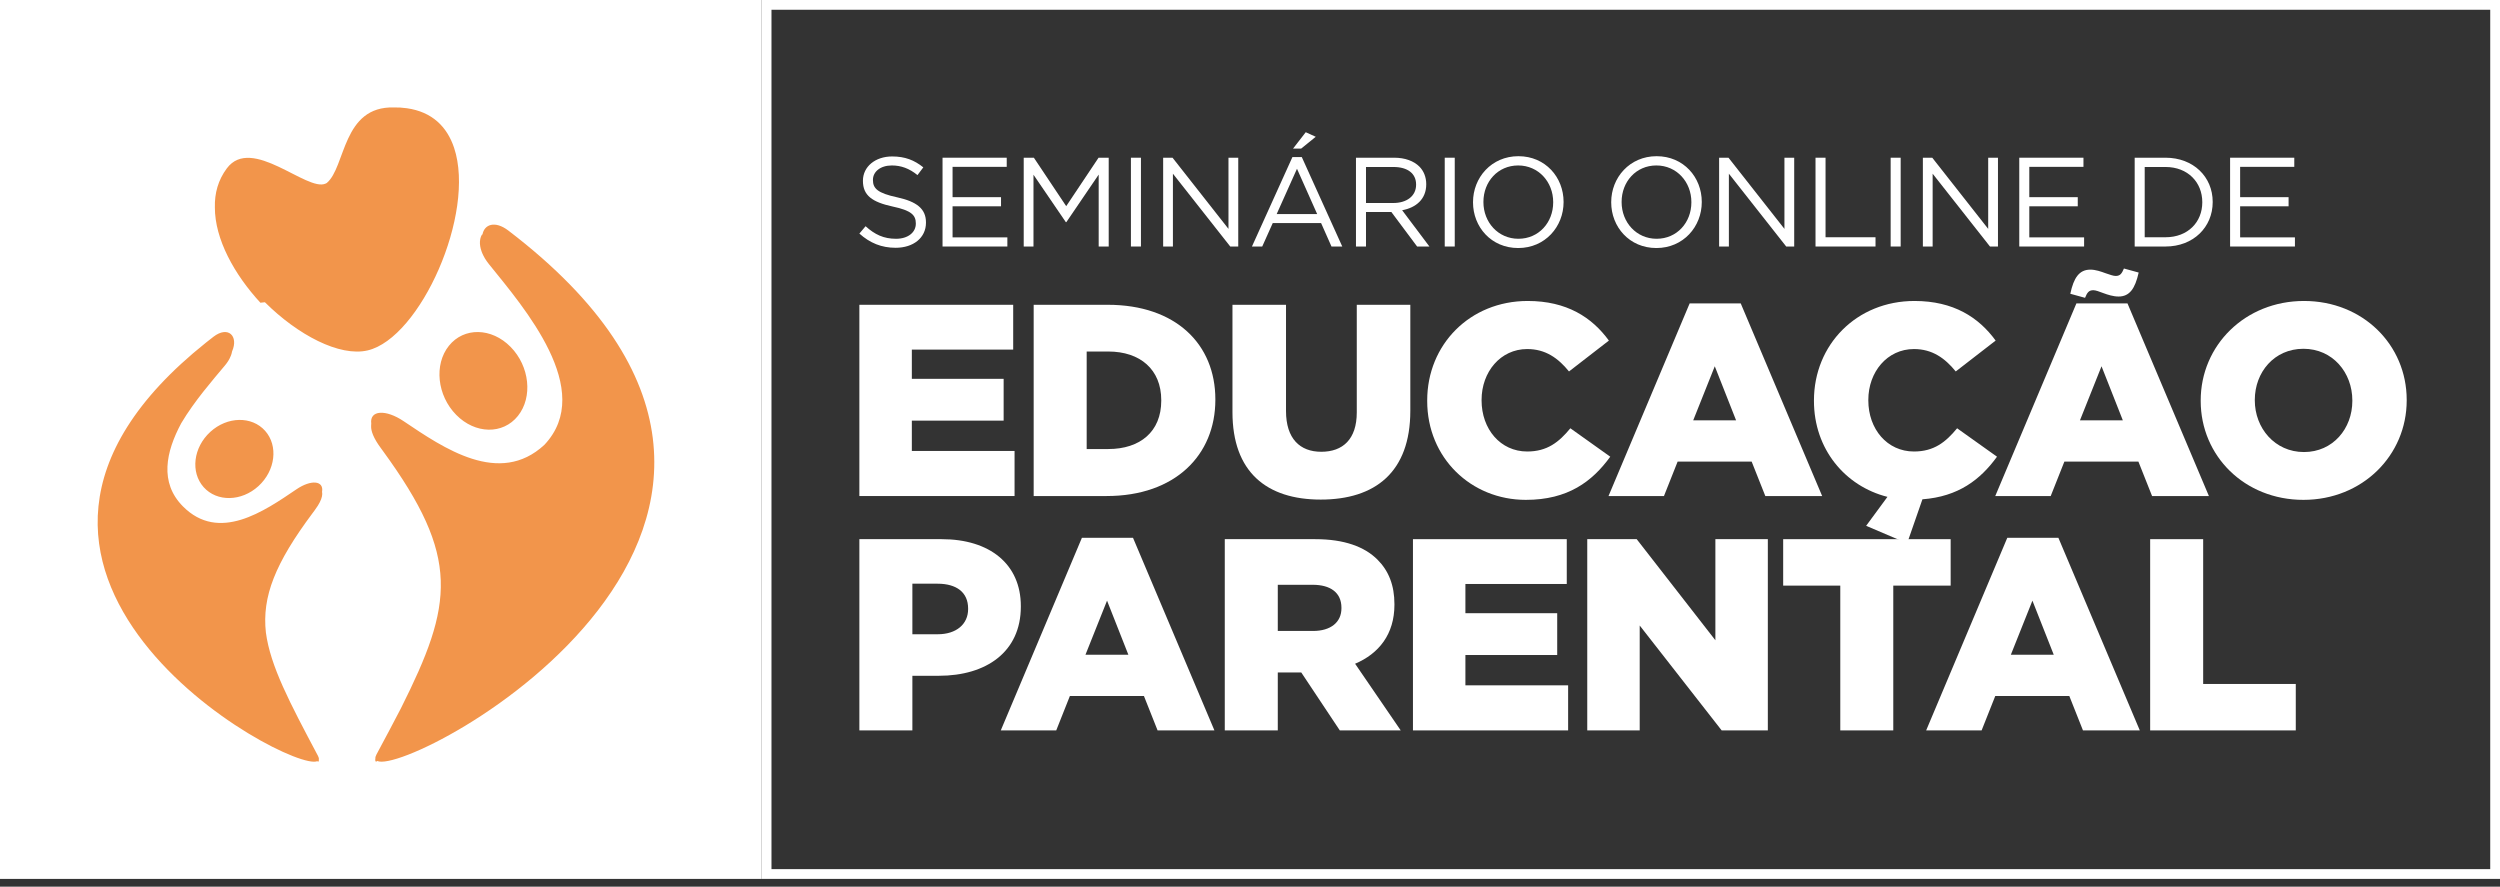 <svg xmlns="http://www.w3.org/2000/svg" width="203" height="72" viewBox="0 0 203 72" fill="none"><rect x="0" y="0" width="203" height="72" fill="#333333" stroke="none"/><path d="M174.593 59.309V43.78H178.897V55.538H186.417V59.309H174.593Z" fill="white"></path><path d="M156.404 59.309L162.992 43.669H167.141L173.752 59.309H169.137L168.028 56.514H162.016L160.907 59.309H156.404ZM163.281 53.164H166.764L165.033 48.772L163.281 53.164Z" fill="white"></path><path d="M149.431 59.309V47.552H144.794V43.78H158.393V47.552H153.734V59.309H149.431Z" fill="white"></path><path d="M128.885 59.309V43.78H132.9L139.289 51.989V43.78H143.548V59.309H139.799L133.144 50.791V59.309H128.885Z" fill="white"></path><path d="M114.732 59.309V43.78H127.221V47.419H118.991V49.792H126.445V53.187H118.991V55.649H127.332V59.309H114.732Z" fill="white"></path><path d="M99.452 59.309V43.78H106.795C109.169 43.78 110.81 44.401 111.853 45.444C112.763 46.354 113.228 47.529 113.228 49.06V49.105C113.228 51.501 111.964 53.076 110.034 53.896L113.739 59.309H108.792L105.664 54.606H103.756V59.309H99.452ZM103.756 51.234H106.618C108.06 51.234 108.925 50.524 108.925 49.393V49.349C108.925 48.106 108.015 47.485 106.595 47.485H103.756V51.234Z" fill="white"></path><path d="M81.263 59.309L87.851 43.669H92L98.611 59.309H93.996L92.887 56.514H86.875L85.766 59.309H81.263ZM88.14 53.164H91.623L89.892 48.772L88.14 53.164Z" fill="white"></path><path d="M69.781 59.309V43.78H76.459C80.363 43.78 82.892 45.799 82.892 49.215V49.26C82.892 52.943 80.075 54.873 76.237 54.873H74.085V59.309H69.781ZM74.085 51.501H76.148C77.657 51.501 78.611 50.68 78.611 49.459V49.415C78.611 48.084 77.657 47.396 76.126 47.396H74.085V51.501Z" fill="white"></path><path d="M187.039 40.589C182.247 40.589 178.697 37.017 178.697 32.558V32.514C178.697 28.055 182.291 24.439 187.083 24.439C191.875 24.439 195.424 28.01 195.424 32.469V32.514C195.424 36.973 191.831 40.589 187.039 40.589ZM187.083 36.706C189.435 36.706 191.01 34.799 191.01 32.558V32.514C191.01 30.251 189.412 28.321 187.039 28.321C184.665 28.321 183.09 30.229 183.09 32.469V32.514C183.09 34.754 184.709 36.706 187.083 36.706Z" fill="white"></path><path d="M162.015 40.278L168.603 24.638H172.752L179.363 40.278H174.748L173.639 37.483H167.627L166.518 40.278H162.015ZM168.892 34.133H172.375L170.644 29.741L168.892 34.133Z" fill="white"></path><path d="M154.858 44.116L151.531 42.696L153.261 40.345C149.822 39.48 147.293 36.462 147.293 32.558V32.514C147.293 27.988 150.754 24.439 155.457 24.439C158.63 24.439 160.671 25.77 162.046 27.655L158.807 30.162C157.92 29.075 156.899 28.343 155.413 28.343C153.239 28.343 151.708 30.206 151.708 32.469V32.514C151.708 34.843 153.239 36.662 155.413 36.662C157.032 36.662 157.986 35.908 158.918 34.776L162.157 37.084C160.804 38.947 159.029 40.322 156.101 40.544L154.858 44.116Z" fill="white"></path><path d="M130.611 40.278L137.199 24.638H141.348L147.959 40.278H143.344L142.235 37.483H136.223L135.114 40.278H130.611ZM137.488 34.133H140.971L139.24 29.741L137.488 34.133Z" fill="white"></path><path d="M123.898 40.589C119.461 40.589 115.889 37.194 115.889 32.558V32.514C115.889 27.988 119.35 24.439 124.053 24.439C127.226 24.439 129.267 25.77 130.642 27.655L127.403 30.162C126.516 29.075 125.495 28.343 124.009 28.343C121.835 28.343 120.304 30.206 120.304 32.469V32.514C120.304 34.843 121.835 36.662 124.009 36.662C125.628 36.662 126.582 35.908 127.514 34.776L130.753 37.084C129.289 39.102 127.314 40.589 123.898 40.589Z" fill="white"></path><path d="M107.242 40.566C102.849 40.566 100.076 38.326 100.076 33.468V24.749H104.424V33.379C104.424 35.619 105.556 36.684 107.286 36.684C109.039 36.684 110.17 35.664 110.17 33.49V24.749H114.518V33.357C114.518 38.348 111.656 40.566 107.242 40.566Z" fill="white"></path><path d="M83.934 40.278V24.749H89.946C95.47 24.749 98.687 27.944 98.687 32.425V32.469C98.687 36.95 95.426 40.278 89.857 40.278H83.934ZM89.991 28.543H88.238V36.462H89.991C92.586 36.462 94.294 35.043 94.294 32.536V32.491C94.294 30.007 92.586 28.543 89.991 28.543Z" fill="white"></path><path d="M69.781 40.278V24.749H82.271V28.387H74.041V30.761H81.495V34.155H74.041V36.618H82.382V40.278H69.781Z" fill="white"></path><path d="M181.084 20.017V12.806H186.296V13.548H181.898V16.01H185.833V16.752H181.898V19.275H186.348V20.017H181.084Z" fill="white"></path><path d="M173.336 20.017V12.806H175.839C178.105 12.806 179.671 14.362 179.671 16.391V16.412C179.671 18.441 178.105 20.017 175.839 20.017H173.336ZM175.839 13.559H174.15V19.265H175.839C177.662 19.265 178.826 18.029 178.826 16.432V16.412C178.826 14.815 177.662 13.559 175.839 13.559Z" fill="white"></path><path d="M163.965 20.017V12.806H169.177V13.548H164.779V16.01H168.714V16.752H164.779V19.275H169.229V20.017H163.965Z" fill="white"></path><path d="M156.137 20.017V12.806H156.899L161.441 18.585V12.806H162.235V20.017H161.586L156.93 14.104V20.017H156.137Z" fill="white"></path><path d="M153.521 20.017V12.806H154.334V20.017H153.521Z" fill="white"></path><path d="M147.42 20.017V12.806H148.234V19.265H152.292V20.017H147.42Z" fill="white"></path><path d="M139.592 20.017V12.806H140.354L144.896 18.585V12.806H145.689V20.017H145.04L140.385 14.104V20.017H139.592Z" fill="white"></path><path d="M134.497 20.14C132.303 20.14 130.83 18.42 130.83 16.432V16.412C130.83 14.424 132.324 12.683 134.518 12.683C136.712 12.683 138.184 14.403 138.184 16.391V16.412C138.184 18.4 136.691 20.14 134.497 20.14ZM134.518 19.388C136.166 19.388 137.34 18.07 137.34 16.432V16.412C137.34 14.774 136.145 13.435 134.497 13.435C132.849 13.435 131.675 14.753 131.675 16.391V16.412C131.675 18.049 132.87 19.388 134.518 19.388Z" fill="white"></path><path d="M123.276 20.14C121.082 20.14 119.609 18.42 119.609 16.432V16.412C119.609 14.424 121.102 12.683 123.296 12.683C125.49 12.683 126.963 14.403 126.963 16.391V16.412C126.963 18.4 125.47 20.14 123.276 20.14ZM123.296 19.388C124.944 19.388 126.119 18.07 126.119 16.432V16.412C126.119 14.774 124.924 13.435 123.276 13.435C121.628 13.435 120.454 14.753 120.454 16.391V16.412C120.454 18.049 121.648 19.388 123.296 19.388Z" fill="white"></path><path d="M117.312 20.017V12.806H118.125V20.017H117.312Z" fill="white"></path><path d="M110.105 20.017V12.806H113.205C114.091 12.806 114.802 13.074 115.255 13.528C115.605 13.878 115.811 14.383 115.811 14.949V14.97C115.811 16.164 114.987 16.865 113.854 17.071L116.069 20.017H115.07L112.979 17.215H110.919V20.017H110.105ZM110.919 16.484H113.133C114.215 16.484 114.987 15.928 114.987 15.001V14.98C114.987 14.094 114.308 13.559 113.144 13.559H110.919V16.484Z" fill="white"></path><path d="M101.658 20.017L104.944 12.755H105.706L108.992 20.017H108.117L107.272 18.111H103.348L102.493 20.017H101.658ZM103.667 17.38H106.953L105.315 13.703L103.667 17.38ZM104.996 12.065L106.026 10.736L106.839 11.107L105.655 12.065H104.996Z" fill="white"></path><path d="M94.448 20.017V12.806H95.21L99.752 18.585V12.806H100.546V20.017H99.897L95.241 14.104V20.017H94.448Z" fill="white"></path><path d="M91.831 20.017V12.806H92.645V20.017H91.831Z" fill="white"></path><path d="M83.126 20.017V12.806H83.95L86.576 16.741L89.203 12.806H90.027V20.017H89.213V14.177L86.587 18.039H86.546L83.919 14.187V20.017H83.126Z" fill="white"></path><path d="M76.534 20.017V12.806H81.746V13.548H77.348V16.01H81.283V16.752H77.348V19.275H81.798V20.017H76.534Z" fill="white"></path><path d="M72.727 20.12C71.584 20.12 70.647 19.739 69.781 18.966L70.286 18.369C71.038 19.049 71.759 19.389 72.758 19.389C73.726 19.389 74.365 18.873 74.365 18.163V18.142C74.365 17.473 74.004 17.091 72.49 16.772C70.832 16.412 70.07 15.876 70.07 14.691V14.671C70.07 13.538 71.069 12.704 72.439 12.704C73.489 12.704 74.241 13.002 74.973 13.589L74.499 14.218C73.829 13.672 73.16 13.435 72.418 13.435C71.481 13.435 70.883 13.95 70.883 14.599V14.619C70.883 15.299 71.254 15.68 72.84 16.02C74.447 16.37 75.189 16.958 75.189 18.06V18.08C75.189 19.316 74.159 20.12 72.727 20.12Z" fill="white"></path><path d="M172.029 24.078C171.595 24.078 171.148 23.933 170.793 23.801C170.451 23.67 170.161 23.565 169.977 23.565C169.609 23.565 169.477 23.762 169.306 24.183L168.109 23.854C168.386 22.552 168.833 21.894 169.74 21.894C170.161 21.894 170.609 22.052 170.964 22.183C171.319 22.302 171.595 22.407 171.792 22.407C172.161 22.407 172.292 22.21 172.463 21.802L173.66 22.131C173.371 23.433 172.924 24.078 172.029 24.078Z" fill="white"></path><rect width="61.852" height="71.367" fill="white"></rect><path d="M17.33 27.347C18.527 26.425 19.391 27.289 18.845 28.533C18.827 28.635 18.799 28.743 18.759 28.854C18.727 28.94 18.688 29.029 18.64 29.12C18.609 29.18 18.574 29.242 18.536 29.304C18.458 29.428 18.366 29.554 18.259 29.682C17.259 30.879 15.79 32.559 14.717 34.365C13.467 36.693 12.939 39.183 14.847 41.111C17.774 44.071 21.442 41.515 24.073 39.731C25.253 38.929 26.312 39.015 26.151 39.935C26.163 39.99 26.168 40.049 26.166 40.114C26.162 40.357 26.052 40.675 25.804 41.068C25.728 41.191 25.639 41.322 25.535 41.459C25.485 41.526 25.435 41.593 25.385 41.66C22.349 45.728 21.264 48.442 21.591 51.366C21.955 54.087 23.505 57.018 25.822 61.382C25.883 61.497 25.904 61.591 25.889 61.663C25.904 61.743 25.889 61.806 25.846 61.852C25.844 61.85 25.842 61.848 25.84 61.846C25.839 61.847 25.838 61.849 25.837 61.85L25.837 61.852C25.812 61.837 25.787 61.823 25.762 61.808C23.507 62.795 -6.569 46.408 16.732 27.815L17.33 27.347ZM39.175 19.055C39.316 18.221 40.186 17.889 41.276 18.72C72.096 42.237 33.396 63.103 30.632 61.791C30.599 61.811 30.567 61.832 30.534 61.852L30.531 61.848C30.529 61.849 30.528 61.85 30.526 61.852L30.498 61.813C30.463 61.754 30.458 61.679 30.48 61.587C30.472 61.501 30.5 61.393 30.57 61.264C31.294 59.912 31.958 58.669 32.555 57.514C36.815 49.019 37.407 45.269 31.089 36.611C31.029 36.528 30.969 36.444 30.907 36.361C30.338 35.589 30.115 34.998 30.135 34.593C30.132 34.519 30.134 34.45 30.145 34.387C30.007 33.302 31.317 33.219 32.775 34.2C36.031 36.39 40.547 39.509 44.204 36.121C48.388 31.688 42.515 24.942 39.707 21.454C39.577 21.292 39.466 21.134 39.372 20.979C39.326 20.901 39.283 20.823 39.247 20.747C39.188 20.633 39.14 20.521 39.102 20.412C38.997 20.117 38.957 19.845 38.972 19.606C38.974 19.541 38.983 19.478 38.996 19.419C39.002 19.39 39.008 19.362 39.016 19.334C39.037 19.249 39.068 19.171 39.108 19.099C39.122 19.076 39.136 19.053 39.15 19.031C39.158 19.039 39.166 19.047 39.175 19.055ZM17.075 35.07C18.454 33.807 20.449 33.77 21.529 34.985C22.608 36.2 22.366 38.208 20.988 39.47C19.61 40.731 17.616 40.77 16.535 39.556H16.535C15.454 38.339 15.697 36.333 17.075 35.07ZM36.45 28.079C37.67 26.555 39.914 26.594 41.461 28.168C43.009 29.741 43.274 32.249 42.054 33.774C40.834 35.297 38.59 35.257 37.042 33.685C35.495 32.112 35.23 29.603 36.45 28.079ZM32.005 8.725C32.322 8.717 32.665 8.737 33.038 8.789C35.097 9.081 36.304 10.3 36.872 12.001C38.654 17.347 34.115 27.45 29.854 28.453C27.575 28.988 24.174 27.194 21.509 24.541C21.388 24.556 21.267 24.57 21.145 24.582C19.02 22.279 17.44 19.409 17.448 16.834C17.419 15.699 17.711 14.619 18.42 13.669C20.435 10.97 24.932 15.606 26.441 14.907C26.472 14.893 26.502 14.877 26.532 14.86C28.085 13.569 27.778 8.596 32.005 8.725Z" fill="#F2954B"></path><rect x="62.248" y="0.396" width="140.355" height="70.574" stroke="white" stroke-width="0.793"></rect></svg>